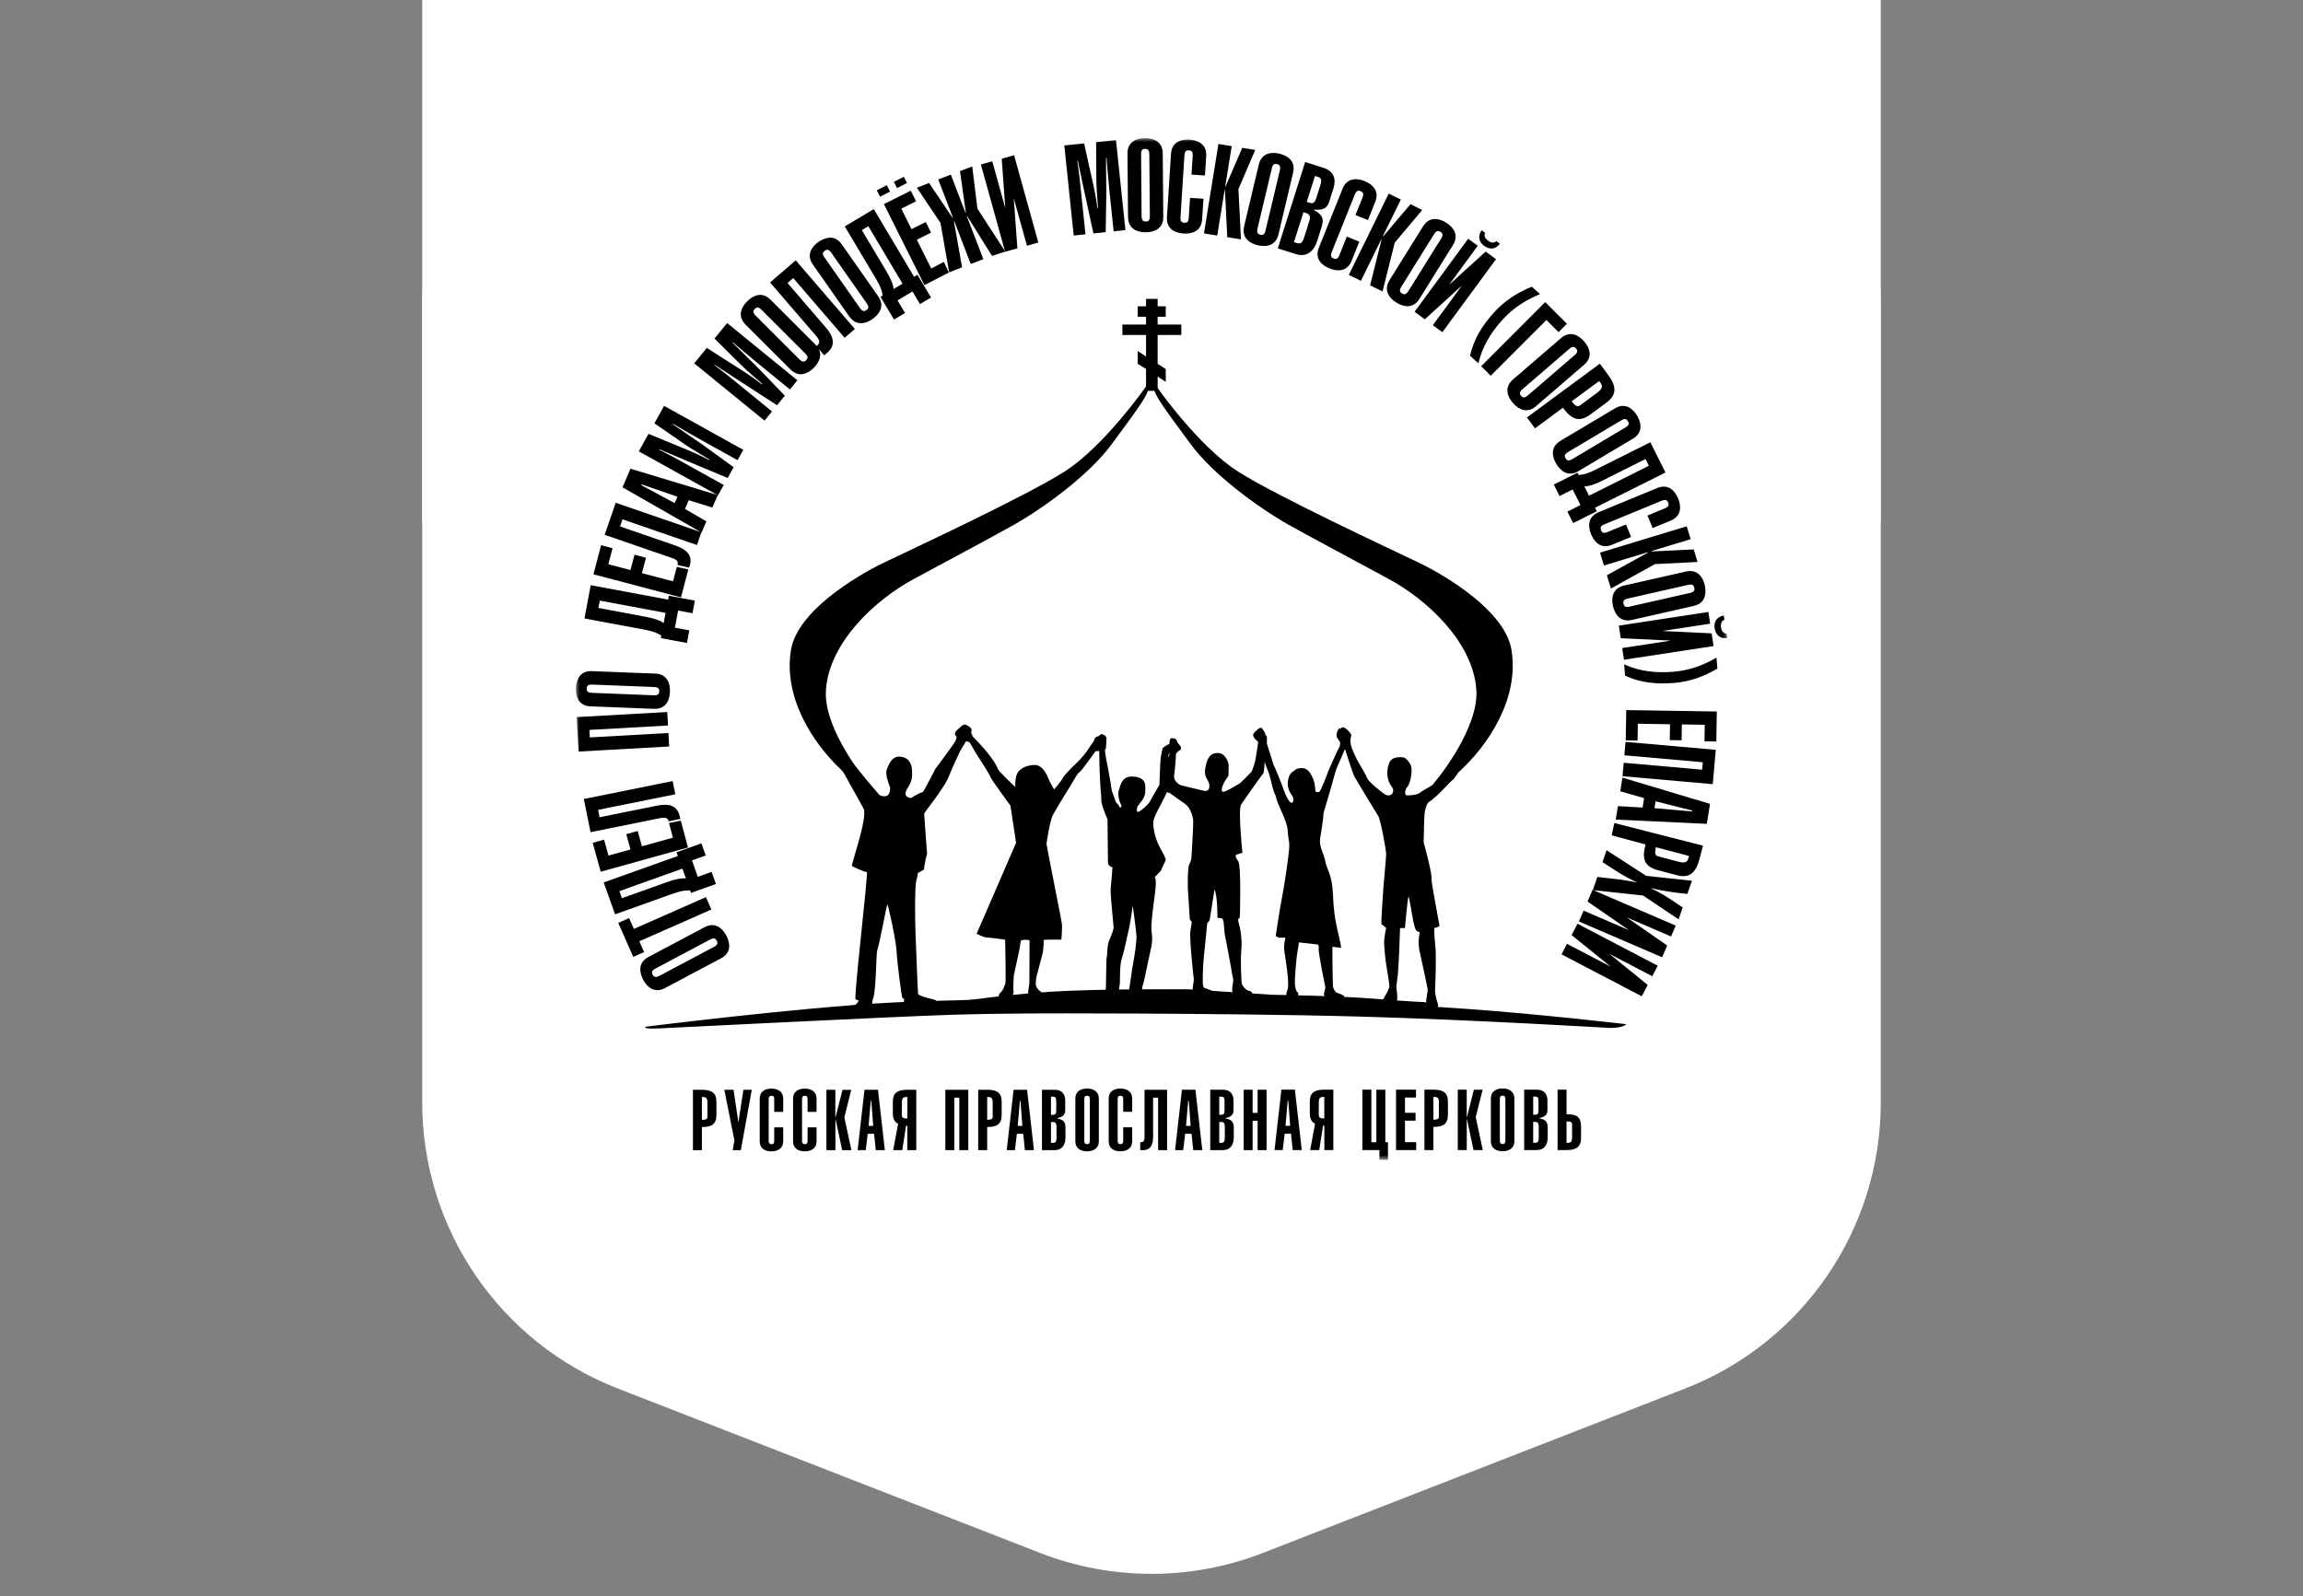 <?xml version="1.0" encoding="UTF-8"?> <svg xmlns="http://www.w3.org/2000/svg" width="300" height="208" viewBox="0 0 300 208" fill="none"><rect x="0" y="0" width="300" height="208" fill="#808080" stroke="none"/><rect x="55" width="190" height="68" fill="white"></rect><path fill-rule="evenodd" clip-rule="evenodd" d="M245 40C245 17.909 227.091 0 205 0H95C72.909 0 55 17.909 55 40V143.652C55 160.141 65.118 174.941 80.483 180.925L135.483 202.346C144.82 205.982 155.18 205.982 164.517 202.346L219.517 180.925C234.882 174.941 245 160.141 245 143.652V40Z" fill="white"></path><mask id="mask0_466_288" style="mask-type:luminance" maskUnits="userSpaceOnUse" x="75" y="18" width="150" height="134"><path d="M225 18H75V151.123H225V18Z" fill="white"></path></mask><g mask="url(#mask0_466_288)"><path d="M84.1 133.783C84.1 133.783 103.715 131.31 115.915 130.647C128.116 129.99 148.388 130.153 148.388 130.153L168.172 130.135C168.172 130.135 182.018 130.816 191.247 131.473C200.482 132.13 211.851 133.451 211.851 133.451C211.851 133.451 211.519 133.945 209.705 133.945C209.705 133.945 192.067 132.881 177.232 132.462C168.241 132.206 156.105 132.107 147.935 132.066C142.625 132.043 138.991 132.043 138.991 132.043C138.991 132.043 130.994 132.014 124.197 132.218C117.398 132.421 86.856 133.951 86.856 133.951C86.856 133.951 83.6 134.201 84.094 133.788" fill="black"></path><path d="M144.161 96.199C144.161 96.199 143.98 97.072 143.945 97.555C143.911 98.037 144.132 99.102 144.358 100.242C144.585 101.382 144.83 103.028 144.83 103.028L145.364 104.535C145.364 104.535 145.731 104.86 145.772 105.035C145.807 105.209 146.016 105.285 146.051 105.134L146.091 104.977C146.091 104.977 145.481 103.865 145.737 102.993C145.992 102.121 146.225 101.167 147.464 101.184C149.267 101.213 149.191 102.283 149.191 102.673C149.191 103.063 149.249 103.622 148.796 104.261C148.342 104.901 148.138 105.046 148.138 105.215C148.138 105.384 147.819 106.233 148.778 105.483C149.737 104.727 149.906 104.226 149.906 104.226L151.035 102.254C151.035 102.254 151.127 99.044 151.22 98.602C151.314 98.159 151.447 97.479 151.447 97.479C151.447 97.479 151.936 97.072 152.349 96.92C152.761 96.763 153.14 96.438 153.401 96.763C153.663 97.095 154.134 97.578 153.645 97.787C153.157 98.002 152.273 98.078 152.221 98.311C152.162 98.543 152.203 99.067 152.203 99.067C152.203 99.067 152.541 101.562 152.412 101.987C152.279 102.411 152.151 102.993 151.698 103.883C151.25 104.773 150.273 106.471 150.232 107.094C150.191 107.71 150.418 109.24 151.151 110.538C151.883 111.835 151.918 112.009 151.79 112.219C151.663 112.434 151.226 113.458 151.226 113.458L150.418 114.289C150.418 114.289 150.697 114.423 150.476 116.203C150.249 117.983 150.046 119.396 149.988 120.571C149.929 121.752 150.29 122.02 149.912 123.666C149.534 125.312 149.051 127.883 148.906 128.249C148.766 128.616 148.766 128.948 148.766 128.948C148.766 128.948 148.749 129.239 148.906 129.256C149.063 129.273 149.778 129.489 149.778 129.489L150.377 129.605C150.377 129.605 150.656 129.971 150.174 130.146C149.685 130.321 149.476 130.146 148.988 130.146C148.499 130.146 147.69 130.012 147.446 130.071C147.202 130.129 146.83 129.681 146.999 129.239C147.167 128.79 147.487 125.969 147.638 125.33C147.789 124.69 148.051 122.625 148.051 122.119C148.051 121.613 147.563 118.018 147.563 118.018C147.563 118.018 147.167 120.746 147.016 121.229C146.865 121.712 146.51 123.817 146.149 124.806C145.795 125.795 145.946 127.999 145.847 128.407C145.754 128.814 145.754 129.181 145.754 129.181C145.754 129.181 145.964 129.663 145.772 130.012C145.585 130.361 145.359 130.361 145.004 130.338C144.649 130.321 144.306 130.239 144.306 130.239C144.306 130.239 143.952 130.413 144.027 129.448C144.102 128.482 144.085 124.864 144.172 124.725C144.254 124.591 144.178 123.276 144.498 122.52C144.818 121.764 145.062 121.159 145.062 120.827C145.062 120.496 144.608 116.43 144.684 115.796C144.76 115.156 144.917 113.004 144.917 113.004C144.917 113.004 144.347 112.917 144.329 112.376C144.312 111.835 144.271 106.751 144.271 106.751C144.271 106.751 143.446 104.895 143.463 104.296C143.48 103.697 143.37 102.923 143.37 102.923C143.37 102.923 143.236 100.527 143.236 100.277C143.236 100.027 143.19 97.636 143.19 97.636L142.957 96.426C142.957 96.426 143.282 94.861 144.172 96.211" fill="black"></path><path d="M152.546 96.193C152.546 96.193 153.337 96.088 153.331 96.688C153.319 97.287 153.819 97.473 153.529 97.822C153.238 98.171 153.185 98.217 153.185 98.217C153.185 98.217 153.185 99.055 152.988 100.736C152.959 100.986 152.691 101.725 153.808 102.318L156.75 103.022C156.75 103.022 157.541 103.284 157.541 102.411C157.541 101.539 156.779 101.51 157.006 100.091C157.233 98.671 157.739 98.061 158.722 98.119C159.71 98.177 160.1 99.509 160.048 99.829C159.989 100.149 160.158 101.074 159.879 101.335C159.6 101.597 159.257 102.411 159.257 102.411C159.257 102.411 158.977 103.121 159.315 103.173C159.652 103.226 161.118 102.266 161.344 102.179C161.571 102.091 163.06 100.526 163.06 100.526C163.06 100.526 163.426 99.567 163.537 99.02C163.647 98.468 163.903 96.67 163.903 96.67C163.903 96.67 163.031 96.03 163.281 95.623C163.537 95.216 164.182 94.698 164.322 94.838C164.461 94.983 164.799 95.391 164.828 95.681C164.857 95.972 164.799 100.498 164.549 100.788C164.293 101.079 162.1 104.179 161.676 104.82C161.251 105.459 161.844 111.113 161.844 111.113L161.001 111.375C161.001 111.375 160.832 111.631 161.28 112.184C161.728 112.736 161.507 119.583 161.507 119.583C161.507 119.583 161.158 119.606 161.356 120.246C161.554 120.885 161.839 122.38 161.699 123.805C161.56 125.225 161.728 127.767 161.728 127.941C161.728 128.116 161.775 128.348 162.089 128.697C162.531 129.192 162.845 129.116 162.845 129.116C162.845 129.116 163.228 129.401 163.089 129.488C162.949 129.576 162.728 129.581 162.728 129.581C162.728 129.581 161.932 129.535 161.507 129.622C161.083 129.71 160.344 129.71 160.542 128.552C160.74 127.389 160.6 127.563 160.483 126.784C160.373 125.999 159.536 121.688 159.536 121.688L159.385 120.054L159.216 119.676L158.588 119.588C158.588 119.588 158.623 116.773 158.204 115.906L157.582 119.879L157.244 120.344C157.244 120.344 156.989 123.247 156.849 124.376C156.71 125.504 156.593 128.151 156.738 128.494C156.878 128.843 157.018 128.756 157.163 128.814C157.309 128.872 157.849 129.081 157.849 129.081L158.582 129.419C158.582 129.419 159.059 129.553 158.582 129.669C158.105 129.785 156.256 129.669 156.145 129.669C156.035 129.669 155.361 129.832 155.361 129.047C155.361 128.261 155.558 127.912 155.5 127.482C155.442 127.045 154.907 122.171 155.075 121.246C155.244 120.316 155.244 120.112 155.244 120.112L154.988 119.792L154.733 115.703C154.733 115.703 154.674 113.033 154.93 112.596C155.186 112.16 155.209 111.747 155.209 111.666C155.209 111.585 155.465 107.518 155.436 106.972C155.407 106.419 155.07 105.233 154.395 104.767C153.721 104.302 152.342 103.319 152.342 103.319C152.342 103.319 151.383 103.173 151.295 102.278C151.208 101.376 151.697 99.794 151.918 99.288C152.133 98.787 152.482 98.014 152.482 97.781C152.482 97.548 152.139 96.577 152.529 96.199" fill="black"></path><path d="M165.877 99.59L165.033 96.886C165.033 96.886 165.039 96.688 165.033 96.147C165.027 95.606 164.644 95.757 164.248 96.048C164.004 95.28 163.236 95.286 163.463 95.554C163.69 95.821 164.184 97.078 164.336 97.584C164.487 98.084 164.673 99.323 165.126 100.329C165.574 101.335 165.673 102.72 166.179 103.697C166.365 104.854 167.65 106.849 167.732 108.153C167.825 109.619 167.982 109.455 167.947 110.345C167.912 111.235 167.383 115.022 167.005 116.919C166.633 118.815 166.179 121.985 166.179 121.985L166.592 122.177H167.453C167.453 122.177 167.15 123.143 167.342 124.19C167.528 125.231 167.79 127.4 167.79 127.709C167.79 128.017 167.83 128.715 167.714 128.983C167.603 129.256 167.383 129.849 167.836 129.82C168.29 129.791 168.127 130.024 168.313 129.884C168.499 129.739 168.924 129.716 168.924 129.716C168.924 129.716 169.215 129.832 169.093 129.349C168.831 129.192 168.86 129.006 168.749 128.697C168.639 128.389 168.685 127.435 168.685 127.435C168.685 127.435 168.871 124.882 168.947 124.457C169.023 124.033 169.209 122.794 169.209 122.794L171.535 123.061C171.535 123.061 171.855 122.974 171.779 123.555C171.703 124.137 172.587 128.325 172.587 128.325C172.587 128.325 172.698 128.674 172.587 128.983C172.477 129.291 172.233 130.041 173.058 129.977C173.884 129.913 174.582 130.082 174.582 130.082H174.524C174.524 130.082 176.065 129.983 174.134 129.349C173.954 129.291 173.681 128.866 173.64 128.517C173.599 128.168 173.564 124.184 173.564 124.184V123.369L174.617 123.486C174.617 123.486 174.844 123.835 174.466 122.212C174.088 120.589 173.75 119.309 173.64 116.604C173.529 113.894 172.849 113.37 172.628 112.184C172.401 110.997 171.768 110.375 171.988 109.101C172.215 107.827 172.401 106.355 172.401 106.082C172.401 105.809 172.925 104.302 173.378 102.638C173.832 100.974 174.053 100.201 174.245 99.817C174.431 99.433 175.065 97.915 175.065 97.915L175.635 96.641C175.635 96.641 176.082 95.868 175.937 95.594C175.786 95.327 175.111 94.599 174.774 94.809C174.437 95.018 174.321 95.984 174.471 96.292C174.623 96.6 174.582 97.223 174.471 97.339C174.361 97.455 173.087 100.3 173.012 100.532C172.936 100.765 172.076 103.022 171.884 103.15C171.698 103.278 171.343 103.197 171.343 103.051C171.343 102.906 171.314 102.097 171.052 101.475C170.791 100.858 170.378 100.044 169.552 100.085C168.726 100.125 168.802 100.317 168.464 100.509C168.127 100.701 167.79 101.166 167.749 102.016C167.714 102.865 168.197 103.522 168.348 103.714C168.499 103.906 168.575 104.645 168.232 104.604C167.894 104.564 167.406 103.406 167.406 103.406C167.406 103.406 166.54 100.969 165.865 99.579" fill="black"></path><path d="M126.299 96.705C126.299 96.705 127.084 98.096 127.502 98.729C127.927 99.369 128.985 101.033 129.008 101.236C129.038 101.44 131.626 104.982 131.626 104.982L132.358 109.822L127.218 121.677C127.218 121.677 128.258 122.2 128.596 122.171C128.933 122.142 130.933 122.445 130.933 122.445C130.933 122.445 131.067 127.971 130.957 128.174C130.846 128.378 130.736 128.989 130.375 129.285C129.928 129.652 130.16 130.169 130.131 130.454C130.102 130.745 129.881 130.413 130.741 130.495C131.515 130.565 132.12 129.477 132.039 129.157C131.957 128.837 132.004 128.593 132.004 128.593C132.004 128.593 132.032 127.412 132.062 127.15C132.091 126.889 132.905 123.352 132.876 123.265C132.847 123.178 133.015 122.508 133.015 122.508L133.608 122.45L134.114 122.508L134.091 128.116C134.091 128.116 133.8 129.797 133.969 129.82C134.37 129.867 135.109 130.448 135.394 130.303C135.673 130.158 135.702 129.785 135.638 129.238C135.097 128.983 134.929 128.36 134.929 128.36C134.929 128.36 134.911 127.674 135.022 127.266C135.132 126.859 135.853 124.073 135.853 124.073C135.853 124.073 136.022 122.625 135.935 122.508C135.847 122.392 138.261 122.439 138.261 122.439C138.261 122.439 138.4 120.915 138.319 120.304C138.238 119.693 136.324 110.194 136.324 109.962C136.324 109.729 136.824 106.727 137.162 106.175C137.499 105.622 137.953 104.814 137.953 104.814L140.093 101.306C140.093 101.306 140.349 100.783 140.628 100.608C140.907 100.434 142.71 97.88 142.71 97.88L143.134 97.851C143.134 97.851 144.064 97.735 144.064 97.502C144.064 97.27 144.262 95.792 143.867 95.821C143.471 95.85 142.686 95.879 142.57 96.315C142.459 96.752 142.512 96.432 141.779 97.589C141.046 98.752 139.651 99.98 139.651 99.98C139.651 99.98 138.54 101.097 138.4 101.446C138.261 101.795 137.301 102.865 137.301 102.865C137.301 102.865 136.824 101.993 136.708 101.766C136.597 101.533 136.004 99.677 134.818 99.677C133.632 99.677 132.76 100.201 132.48 100.841C132.201 101.481 132.254 102.551 132.254 102.551C132.254 102.551 130.108 100.521 130.003 100.23C129.416 98.602 126.682 95.937 126.682 95.937C126.682 95.937 126.537 94.931 125.426 94.884C125.426 94.884 125.112 94.611 124.583 95.21C124.054 95.809 124.799 96.129 125.113 96.38" fill="black"></path><path d="M149.313 50.322C149.313 50.322 143.817 58.21 138.595 61.496C133.373 64.783 118.858 71.524 115.107 73.328C111.356 75.137 103.86 79.709 103.04 84.671C102.011 90.877 105.866 96.822 109.617 100.347C110.036 100.743 110.804 102.394 111.088 102.836C111.298 103.162 112.374 105.18 112.461 105.303C113.112 106.222 111.088 111.975 110.961 112.812C110.949 112.888 112.734 113.691 112.92 113.621C113.147 113.527 111.141 130.425 111.461 130.228C111.56 130.17 111.641 130.397 111.85 130.35C111.949 130.332 111.542 130.891 111.408 130.943C111.344 130.966 109.495 131.804 109.891 132.031C110.135 132.177 110.902 131.926 111.164 131.909C111.589 131.874 113.415 131.711 113.467 131.467C113.496 131.321 113.624 131.095 113.636 130.588C113.647 130.071 113.804 130.158 113.891 129.437C114.182 127.122 114.118 124.172 114.299 123.719C114.589 122.98 115.479 117.943 115.601 117.85C115.659 117.809 116.817 122.747 116.817 124.376C116.817 124.76 117.433 130.047 117.573 130.076C117.718 130.111 117.764 130.111 117.764 130.111C117.764 130.111 117.689 130.85 117.933 130.949C118.131 131.03 121.056 130.582 121.236 130.588C122.277 130.629 121.946 130.303 121.725 130.257C120.027 129.873 119.602 129.599 119.596 129.518C119.509 128.314 119.457 126.348 119.346 123.783C119.248 121.549 119.125 118.041 119.265 115.546C119.323 114.482 119.579 114.255 119.544 113.772L120.375 113.295C120.375 112.754 120.707 111.451 120.765 111.207C120.765 111.207 120.463 107.409 120.387 106.024C120.382 105.878 123.062 102.604 123.568 101.231C123.702 100.865 124.266 99.561 124.97 98.072C125.377 97.217 125.952 96.554 126.092 96.083C126.109 96.025 126.68 95.443 126.551 95.048C126.423 94.664 126.057 94.582 125.836 94.454C125.365 94.192 124.563 95.257 124.644 95.734C124.667 95.874 124.609 96.246 124.446 96.572C124.272 96.926 121.916 100.108 121.916 100.091C121.969 99.887 120.347 103.174 120.19 103.215C119.486 103.395 118.614 104.052 118.689 103.988C118.742 103.941 117.323 104.04 118.311 102.54C118.8 101.801 118.864 101.19 118.8 100.289C118.695 98.823 117.706 98.637 117.282 98.596C116.497 98.514 115.979 98.974 115.502 100.306C115.264 100.975 115.938 102.551 115.944 102.592C116.026 104.366 114.56 103.592 114.56 103.592C114.56 103.592 111.85 100.486 111.036 99.265C109.518 96.967 107.373 93.117 107.588 89.929C108.006 83.641 114.112 78.097 119.003 75.462C123.894 72.833 130 69.553 132.053 68.395C136.129 66.092 142.073 61.711 144.94 57.71C147.062 54.749 150.65 50.316 149.295 50.316" fill="black"></path><path d="M150.616 50.31C150.616 50.31 156.111 58.198 161.334 61.484C166.55 64.771 181.071 71.513 184.822 73.316C188.572 75.125 196.068 79.697 196.888 84.659C197.935 90.981 193.917 97.031 190.102 100.527C189.753 100.847 189.596 101.318 189.253 101.592C188.77 101.981 187.334 103.715 186.142 104.5C185.869 104.68 185.717 105.215 185.612 105.745C185.485 106.378 185.49 109.316 185.444 109.706C185.444 109.758 186.613 113.888 186.479 114.639C186.444 114.842 187.526 120.688 187.526 120.688C187.322 120.653 187.142 121.014 186.892 120.845C186.846 120.81 186.747 121.159 186.973 123.276C187.107 124.504 187.003 127.773 186.938 128.931C186.88 130.076 187.613 131.106 187.223 131.24C186.944 131.338 186.171 131.222 186.118 131.24C186.043 131.269 185.775 131.257 185.775 130.414C185.775 130.239 186.026 129.134 185.961 128.82C185.857 128.261 185.148 124.882 184.991 124.277C184.548 122.567 185.037 121.409 184.909 121.45C184.909 121.45 184.589 121.357 184.513 121.275C184.182 120.915 183.926 118.989 183.798 118.315C183.688 117.762 183.548 116.802 183.473 116.866C183.368 116.959 183.013 120.926 183.013 120.926H182.379C182.379 120.926 182.222 125.632 182.1 126.877C182.071 127.185 181.891 128.506 181.891 128.587C181.891 128.901 182.077 129.663 182.001 130.239C181.955 130.612 181.6 130.728 181.461 130.734C181.018 130.757 180.274 130.693 180.111 130.46C180.001 130.297 181.007 129.047 180.989 128.453C180.978 128.11 180.652 126.15 180.629 126.039C180.484 125.248 180.309 123.497 180.303 122.852C180.297 122.09 180.565 120.915 180.565 120.915C180.356 120.734 180.111 120.49 179.978 120.455C179.85 120.42 180.204 115.854 180.222 115.458C180.245 114.964 180.583 111.812 180.565 111.183C180.553 110.753 179.85 106.78 179.524 106.303C179.495 106.262 176.802 101.882 176.36 101.044C176.267 100.864 175.296 97.909 175.25 97.758C175.087 97.159 174.43 96.589 174.174 96.112C173.895 95.6 174.511 94.57 174.627 94.995C174.999 96.333 175.168 96.031 175.965 95.682C176.221 95.571 175.773 96.112 175.965 97.031C176.116 97.735 176.802 99.061 176.913 99.247C177.355 99.986 177.942 100.992 178.105 101.417C178.274 101.865 180.152 103.406 180.536 103.569C181.286 103.883 181.763 103.115 181.321 102.551C180.705 101.766 180.536 100.66 180.931 99.492C181.263 98.508 182.455 98.671 182.629 98.671C183.089 98.671 183.362 99.067 183.606 99.393C184.258 100.248 183.571 102.353 183.344 102.516C183.083 102.702 182.862 103.581 183.246 103.633C183.49 103.668 184.595 103.604 185.008 103.273C185.531 102.842 186.462 102.47 186.665 102.208C187.113 101.638 187.427 101.248 187.427 101.248C187.427 101.248 192.643 94.792 192.318 89.906C191.899 83.617 185.793 78.074 180.902 75.439C176.011 72.81 169.905 69.529 167.853 68.372C163.776 66.068 157.833 61.688 154.966 57.686C152.843 54.725 149.255 50.293 150.61 50.293" fill="black"></path></g><path d="M149.289 38.94H150.801V39.911H151.859V41.272H150.801V42.284H153.883V43.645H150.801V47.409L151.859 48.089V49.753L150.801 49.072V50.928H149.289V48.072L148.202 47.409V45.739L149.289 46.449V43.645H146.207V42.284H149.289V41.272H148.202V39.911H149.289V38.94Z" fill="black"></path><mask id="mask1_466_288" style="mask-type:luminance" maskUnits="userSpaceOnUse" x="75" y="18" width="150" height="134"><path d="M225 18H75V151.123H225V18Z" fill="white"></path></mask><g mask="url(#mask1_466_288)"><path d="M121.565 130.987C121.565 130.987 129.951 129.643 136.761 129.224C143.57 128.805 154.881 128.91 154.881 128.91L165.866 129.626C165.866 129.626 173.996 129.73 179.056 130.137C184.208 130.556 185.604 130.574 185.604 130.574C185.604 130.574 186.941 131.132 185.93 131.132C185.93 131.132 179.422 131.289 171.147 131.022C166.128 130.859 159.057 130.934 154.498 130.911C151.532 130.893 149.055 130.83 149.055 130.83C149.055 130.83 144.774 131.184 140.977 131.312C137.18 131.44 121.565 131.312 121.565 131.312C121.565 131.312 121.286 131.242 121.565 130.981" fill="black"></path><path d="M204.065 146.121C204.455 146.121 204.787 146.144 204.787 146.476V148.168C204.787 148.896 204.542 148.919 204.065 148.919V146.121ZM204.065 141.985H202.896V149.855H204.124C205.414 149.855 205.955 149.337 205.955 148.32V146.796C205.955 145.458 205.316 145.184 204.065 145.184V141.991V141.985ZM199.721 146.185H199.954C200.285 146.185 200.442 146.319 200.442 146.801V148.29C200.442 148.779 200.285 148.907 199.954 148.907H199.721V146.179V146.185ZM198.552 149.855H200.198C201.181 149.855 201.611 149.14 201.611 148.197V146.947C201.611 146.063 201.233 145.865 200.495 145.719V145.696C201.17 145.539 201.577 145.33 201.577 144.649V143.399C201.577 142.561 201.146 141.985 200.204 141.985H198.547V149.855H198.552ZM199.721 142.881H199.989C200.285 142.881 200.408 143.015 200.408 143.469V144.661C200.408 145.115 200.285 145.248 199.989 145.248H199.721V142.887V142.881ZM194.209 148.68C194.209 149.71 195.017 150.006 195.732 150.006C196.448 150.006 197.268 149.71 197.268 148.68V143.154C197.268 142.125 196.459 141.828 195.732 141.828C195.005 141.828 194.209 142.125 194.209 143.154V148.68ZM195.377 143.253C195.377 142.858 195.499 142.764 195.744 142.764C195.988 142.764 196.099 142.852 196.099 143.253V148.581C196.099 148.983 195.976 149.07 195.744 149.07C195.511 149.07 195.377 148.983 195.377 148.581V143.253ZM191.068 141.985H189.899V149.855H191.068V145.865H191.103L191.952 149.855H193.156L192.237 145.58L193.133 141.991H191.993L191.097 145.539H191.063V141.991L191.068 141.985ZM186.724 142.928C187.201 142.928 187.44 142.951 187.44 143.678V145.545C187.44 145.853 187.061 145.9 186.724 145.9V142.928ZM186.724 149.855V146.836C187.974 146.836 188.614 146.505 188.614 145.225V143.521C188.614 142.462 188.073 141.985 186.782 141.985H185.555V149.855H186.724ZM181.851 141.985V149.855H184.479V148.826H183.02V146.028H184.398V144.998H183.02V143.009H184.456V141.98H181.851V141.985ZM178.635 141.985H177.466V149.855H179.688V151.129H180.804V148.831H180.461V141.991H179.292V148.831H178.641V141.991L178.635 141.985ZM172.512 145.731C172.093 145.731 171.791 145.691 171.791 145.301V143.678C171.791 142.951 172.035 142.928 172.512 142.928V145.731ZM173.681 141.985H172.454C171.162 141.985 170.622 142.462 170.622 143.521V145.045C170.622 145.795 170.878 146.225 171.308 146.406L170.668 149.855H171.849L172.349 146.674H172.517V149.855H173.686V141.985H173.681ZM166.034 149.855H167.092L167.348 147.721H168.173L168.395 149.855H169.575L168.679 141.985H166.923L166.027 149.855H166.034ZM167.458 146.697L167.743 143.428H167.819L168.063 146.697H167.458ZM163.172 141.991H162.003V149.861H163.172V146.04H163.823V149.861H164.992V141.991H163.823V145.01H163.172V141.991ZM158.828 146.191H159.061C159.392 146.191 159.549 146.324 159.549 146.807V148.297C159.549 148.785 159.392 148.913 159.061 148.913H158.828V146.185V146.191ZM157.659 149.861H159.305C160.288 149.861 160.718 149.146 160.718 148.203V146.953C160.718 146.068 160.34 145.871 159.602 145.725V145.702C160.276 145.545 160.683 145.335 160.683 144.655V143.404C160.683 142.567 160.253 141.991 159.311 141.991H157.653V149.861H157.659ZM158.828 142.887H159.096C159.392 142.887 159.514 143.02 159.514 143.474V144.667C159.514 145.12 159.392 145.254 159.096 145.254H158.828V142.893V142.887ZM153.071 149.861H154.129L154.385 147.726H155.217L155.438 149.861H156.618L155.723 141.991H153.967L153.071 149.861ZM154.496 146.703L154.781 143.434H154.856L155.1 146.703H154.496ZM149.093 141.997V148.151C149.093 148.663 148.959 148.838 148.529 148.838V149.867H148.872C149.902 149.867 150.21 149.14 150.21 148.11V143.026H150.861V149.867H152.03V141.997H149.093ZM147.483 144.87V143.166C147.483 142.136 146.674 141.84 145.947 141.84C145.22 141.84 144.424 142.136 144.424 143.166V148.692C144.424 149.721 145.232 150.018 145.947 150.018C146.663 150.018 147.483 149.721 147.483 148.692V146.889H146.314V148.593C146.314 148.995 146.191 149.082 145.959 149.082C145.726 149.082 145.593 148.995 145.593 148.593V143.265C145.593 142.869 145.715 142.776 145.959 142.776C146.203 142.776 146.314 142.863 146.314 143.265V144.87H147.483ZM140.079 148.692C140.079 149.721 140.888 150.018 141.603 150.018C142.319 150.018 143.138 149.721 143.138 148.692V143.166C143.138 142.136 142.33 141.84 141.603 141.84C140.876 141.84 140.079 142.136 140.079 143.166V148.692ZM141.248 143.265C141.248 142.869 141.37 142.776 141.615 142.776C141.859 142.776 141.97 142.863 141.97 143.265V148.593C141.97 148.995 141.848 149.082 141.615 149.082C141.382 149.082 141.248 148.995 141.248 148.593V143.265ZM136.904 146.197H137.137C137.468 146.197 137.625 146.33 137.625 146.813V148.302C137.625 148.791 137.468 148.919 137.137 148.919H136.904V146.191V146.197ZM135.736 149.867H137.381C138.364 149.867 138.794 149.152 138.794 148.209V146.958C138.794 146.074 138.416 145.876 137.678 145.731V145.708C138.353 145.551 138.76 145.342 138.76 144.661V143.41C138.76 142.572 138.329 141.997 137.387 141.997H135.73V149.867H135.736ZM136.904 142.893H137.172C137.468 142.893 137.591 143.026 137.591 143.48V144.672C137.591 145.126 137.468 145.26 137.172 145.26H136.904V142.898V142.893ZM131.147 149.867H132.206L132.462 147.732H133.287L133.508 149.867H134.689L133.793 141.997H132.037L131.141 149.867H131.147ZM132.572 146.708L132.857 143.439H132.933L133.177 146.708H132.572ZM128.594 142.939C129.071 142.939 129.31 142.962 129.31 143.689V145.557C129.31 145.865 128.932 145.911 128.594 145.911V142.939ZM128.594 149.867V146.848C129.845 146.848 130.484 146.516 130.484 145.237V143.532C130.484 142.474 129.944 141.997 128.652 141.997H127.426V149.867H128.594ZM123.145 141.997V149.867H124.314V143.026H124.965V149.867H126.134V141.997H123.14H123.145ZM118.197 145.743C117.778 145.743 117.481 145.702 117.481 145.312V143.689C117.481 142.962 117.726 142.939 118.197 142.939V145.743ZM119.365 141.997H118.138C116.847 141.997 116.307 142.474 116.307 143.532V145.056C116.307 145.807 116.562 146.237 116.993 146.417L116.353 149.867H117.534L118.028 146.685H118.191V149.867H119.36V141.997H119.365ZM111.718 149.867H112.777L113.033 147.732H113.864L114.085 149.867H115.266L114.37 141.997H112.614L111.718 149.867ZM113.143 146.708L113.428 143.439H113.504L113.748 146.708H113.143ZM108.822 142.003H107.653V149.873H108.822V145.883H108.857L109.706 149.873H110.91L109.991 145.597L110.887 142.008H109.747L108.851 145.557H108.816V142.008L108.822 142.003ZM106.368 144.876V143.172C106.368 142.142 105.56 141.846 104.833 141.846C104.106 141.846 103.309 142.142 103.309 143.172V148.698C103.309 149.727 104.118 150.024 104.833 150.024C105.548 150.024 106.368 149.727 106.368 148.698V146.895H105.199V148.599C105.199 149 105.077 149.087 104.845 149.087C104.612 149.087 104.478 149 104.478 148.599V143.27C104.478 142.875 104.6 142.782 104.845 142.782C105.089 142.782 105.199 142.869 105.199 143.27V144.876H106.368ZM102.024 144.876V143.172C102.024 142.142 101.216 141.846 100.489 141.846C99.762 141.846 98.965 142.142 98.965 143.172V148.698C98.965 149.727 99.774 150.024 100.489 150.024C101.204 150.024 102.024 149.727 102.024 148.698V146.895H100.855V148.599C100.855 149 100.733 149.087 100.501 149.087C100.268 149.087 100.134 149 100.134 148.599V143.27C100.134 142.875 100.256 142.782 100.501 142.782C100.745 142.782 100.855 142.869 100.855 143.27V144.876H102.024ZM94.354 142.003L95.668 148.599L95.447 149.873H96.505L97.93 142.003H96.837L96.197 146.179H96.174L95.558 142.003H94.354ZM91.434 142.945C91.911 142.945 92.156 142.968 92.156 143.695V145.562C92.156 145.871 91.778 145.917 91.434 145.917V142.945ZM91.434 149.873V146.854C92.685 146.854 93.325 146.522 93.325 145.243V143.538C93.325 142.479 92.784 142.003 91.493 142.003H90.266V149.873H91.434Z" fill="black"></path><path d="M215.947 125.832L205.491 120.364L204.723 121.836L209.759 125.907V125.925L204.124 122.982L203.409 124.349L213.865 129.817L214.638 128.333L209.701 124.331V124.314L215.231 127.199L215.947 125.832ZM218.296 120.609L207.456 115.943L206.799 117.467L212.126 121.149V121.167L206.288 118.654L205.677 120.068L216.517 124.732L217.18 123.197L211.952 119.573V119.556L217.68 122.022L218.29 120.609H218.296ZM220.395 114.757L214.44 114.123L209.282 110.784L208.747 112.337C210.254 113.314 211.673 114.274 213.283 114.989C213.295 115.013 211.922 114.71 210.98 114.6L208.078 114.268L207.491 115.978L214.034 116.688L218.662 119.788L219.197 118.235L218.255 117.613C217.261 116.938 216.243 116.269 215.115 115.792L215.133 115.746C216.674 116.101 218.243 116.327 219.808 116.478L220.401 114.757H220.395ZM220.029 111.528C219.849 112.215 219.721 112.564 218.662 112.285L215.952 111.569C215.505 111.453 215.586 110.889 215.714 110.394L220.023 111.534L220.029 111.528ZM209.94 108.841L214.359 110.034C213.882 111.842 214.115 112.901 215.976 113.39L218.442 114.041C219.983 114.448 220.878 113.844 221.372 111.971L221.843 110.191L210.289 107.241L209.945 108.841H209.94ZM211.341 101.32L211.068 103.106L214.167 103.996L213.969 105.223L210.759 105.037L210.474 106.788L222.338 107.346L222.756 104.746L211.341 101.326V101.32ZM215.662 104.403L220.436 105.613L220.419 105.729L215.516 105.305L215.662 104.403ZM223.501 97.702L211.748 96.667L211.597 98.417L221.814 99.319L221.727 100.29L211.509 99.389L211.358 101.14L223.111 102.175L223.506 97.702H223.501ZM223.64 92.711L211.841 92.525L211.777 96.469L213.318 96.492L213.353 94.305L217.546 94.369L217.511 96.44L219.052 96.463L219.087 94.392L222.07 94.439L222.035 96.597L223.576 96.62L223.64 92.705V92.711ZM223.6 85.684C221.785 86.743 219.976 87.371 217.929 87.534C215.772 87.709 213.586 87.499 211.568 86.563L211.684 88.017C213.69 89.006 215.906 89.157 218.046 88.988C220.099 88.826 221.902 88.18 223.716 87.121L223.6 85.684ZM224.559 80.205C223.64 80.345 223.227 81.043 223.349 81.834C223.483 82.7 224.024 83.276 225.007 83.125L224.92 82.567C224.466 82.549 224.257 82.183 224.199 81.805C224.141 81.409 224.146 80.926 224.64 80.763L224.553 80.205H224.559ZM222.541 79.74L210.876 81.52L211.126 83.16L217.575 83.468V83.486L211.317 84.44L211.55 85.964L223.216 84.184L222.966 82.526L216.615 82.223V82.206L222.774 81.263L222.541 79.74ZM211.544 76.302C210.044 76.645 209.875 77.925 210.114 78.972C210.358 80.036 211.062 81.118 212.562 80.781L220.645 78.949C222.146 78.605 222.314 77.326 222.076 76.261C221.838 75.208 221.134 74.132 219.628 74.47L211.544 76.302ZM219.872 76.215C220.454 76.081 220.622 76.232 220.704 76.587C220.779 76.924 220.692 77.134 220.11 77.267L212.318 79.036C211.736 79.17 211.568 79.018 211.492 78.681C211.411 78.326 211.498 78.117 212.079 77.983L219.872 76.215ZM220.232 70.258L219.721 68.577L208.427 72.009L208.939 73.69L214.662 71.951L214.679 71.998L209.323 74.958L209.846 76.686L215.586 73.504L221.128 73.225L220.634 71.59L215.156 71.852L215.138 71.806L220.227 70.258H220.232ZM215.278 68.804L217.639 67.833C219.063 67.245 219.017 65.954 218.599 64.942C218.185 63.947 217.313 62.999 215.889 63.587L208.23 66.745C206.805 67.332 206.851 68.624 207.265 69.619C207.683 70.63 208.555 71.579 209.98 70.991L212.475 69.962L211.806 68.338L209.445 69.31C208.893 69.537 208.701 69.421 208.567 69.095C208.427 68.757 208.48 68.537 209.032 68.31L216.418 65.262C216.97 65.035 217.162 65.151 217.302 65.489C217.435 65.808 217.383 66.029 216.831 66.256L214.609 67.175L215.278 68.798V68.804ZM214.789 60.69L206.991 64.593L206.386 63.377C206.962 63.383 207.759 63.115 208.689 62.65L214.353 59.817L214.789 60.69ZM214.981 57.63L207.805 61.219C206.752 61.748 206.212 61.847 205.642 61.894L205.491 61.597L202.409 63.138L203.159 64.633L204.863 63.778L205.88 65.808L204.176 66.664L204.927 68.158L208.009 66.617L207.776 66.157L216.953 61.568L214.981 57.624V57.63ZM203.264 57.45C201.938 58.241 202.176 59.509 202.723 60.434C203.281 61.376 204.287 62.185 205.607 61.393L212.725 57.153C214.051 56.362 213.812 55.094 213.254 54.157C212.702 53.233 211.701 52.418 210.375 53.209L203.257 57.45H203.264ZM211.155 54.791C211.666 54.483 211.876 54.576 212.062 54.89C212.242 55.187 212.219 55.414 211.707 55.716L204.845 59.805C204.333 60.114 204.124 60.021 203.95 59.724C203.763 59.41 203.781 59.189 204.299 58.881L211.16 54.791H211.155ZM208.317 49.644C208.741 50.219 208.928 50.528 208.049 51.179L205.799 52.843C205.427 53.116 205.037 52.703 204.735 52.29L208.323 49.644H208.317ZM199.955 55.815L203.595 53.128C204.705 54.634 205.677 55.111 207.224 53.971L209.277 52.453C210.556 51.511 210.649 50.429 209.497 48.87L208.404 47.387L198.908 54.396L199.949 55.809L199.955 55.815ZM197.082 49.457C195.913 50.464 196.361 51.674 197.064 52.488C197.779 53.32 198.908 53.942 200.077 52.936L206.357 47.526C207.526 46.52 207.078 45.31 206.357 44.484C205.653 43.67 204.525 43.041 203.356 44.048L197.076 49.457H197.082ZM204.398 45.479C204.851 45.089 205.066 45.141 205.305 45.415C205.532 45.676 205.549 45.903 205.101 46.293L199.047 51.505C198.594 51.895 198.373 51.842 198.152 51.581C197.913 51.301 197.896 51.08 198.35 50.691L204.403 45.479H204.398ZM201.286 39.365L192.947 47.718L194.192 48.957L201.443 41.698L203.025 43.28L204.112 42.186L201.286 39.365ZM199.547 37.358C197.599 38.155 195.994 39.197 194.61 40.721C193.174 42.314 191.947 44.164 191.505 46.363L192.586 47.34C193.075 45.165 194.238 43.303 195.692 41.698C197.07 40.168 198.669 39.121 200.612 38.324L199.542 37.358H199.547ZM193.005 30.006C192.459 30.756 192.662 31.542 193.302 32.013C194.011 32.53 194.796 32.554 195.384 31.751L194.93 31.419C194.598 31.734 194.192 31.617 193.883 31.39C193.563 31.152 193.226 30.803 193.459 30.337L193.005 30.006ZM191.255 31.105L184.271 40.622L185.608 41.605L190.382 37.254L190.394 37.265L186.649 42.373L187.894 43.286L194.878 33.769L193.529 32.781L188.824 37.062L188.812 37.05L192.499 32.024L191.255 31.111V31.105ZM181.002 36.527C180.188 37.835 180.979 38.853 181.892 39.423C182.823 39.999 184.084 40.261 184.899 38.952L189.278 31.914C190.092 30.605 189.301 29.587 188.376 29.006C187.463 28.435 186.196 28.174 185.381 29.482L180.997 36.515L181.002 36.527ZM186.794 30.547C187.108 30.041 187.335 30.023 187.644 30.215C187.94 30.401 188.021 30.611 187.707 31.117L183.48 37.899C183.166 38.405 182.939 38.423 182.642 38.237C182.334 38.045 182.247 37.835 182.567 37.329L186.789 30.547H186.794ZM182.479 25.998L180.903 25.224L175.705 35.817L177.281 36.591L179.915 31.222L179.961 31.245L178.473 37.178L180.095 37.975L181.689 31.611L185.265 27.365L183.736 26.609L180.182 30.797L180.136 30.774L182.479 25.998ZM178.2 28.662L179.147 26.295C179.723 24.864 178.764 23.997 177.752 23.59C176.752 23.189 175.46 23.154 174.89 24.585L171.803 32.28C171.227 33.711 172.187 34.578 173.187 34.979C174.204 35.386 175.49 35.421 176.065 33.99L177.071 31.483L175.443 30.832L174.495 33.199C174.274 33.752 174.053 33.81 173.733 33.682C173.396 33.548 173.274 33.356 173.495 32.804L176.467 25.387C176.687 24.835 176.909 24.777 177.246 24.916C177.565 25.044 177.688 25.236 177.467 25.789L176.571 28.022L178.2 28.674V28.662ZM169.796 27.65L170.128 27.755C170.599 27.906 170.762 28.168 170.541 28.86L169.866 30.995C169.645 31.693 169.366 31.809 168.889 31.658L168.558 31.553L169.796 27.65ZM166.458 32.368L168.814 33.112C170.221 33.56 171.163 32.728 171.588 31.384L172.152 29.599C172.553 28.337 172.105 27.877 171.11 27.336L171.122 27.307C172.157 27.394 172.838 27.278 173.146 26.295L173.71 24.509C174.088 23.305 173.733 22.293 172.39 21.862L170.017 21.112L166.453 32.362L166.458 32.368ZM171.297 22.927L171.675 23.049C172.099 23.183 172.215 23.427 172.012 24.079L171.471 25.783C171.267 26.429 171.035 26.568 170.605 26.429L170.227 26.306L171.297 22.927ZM162.068 29.488C161.713 30.989 162.783 31.704 163.836 31.955C164.9 32.205 166.179 32.053 166.534 30.553L168.447 22.491C168.802 20.99 167.732 20.274 166.668 20.024C165.621 19.774 164.341 19.931 163.981 21.432L162.062 29.494L162.068 29.488ZM165.662 21.973C165.801 21.391 166.005 21.304 166.365 21.391C166.702 21.473 166.848 21.641 166.714 22.223L164.865 29.994C164.725 30.576 164.522 30.663 164.179 30.582C163.824 30.5 163.678 30.326 163.818 29.744L165.667 21.967L165.662 21.973ZM160.451 19.041L158.718 18.762L156.834 30.413L158.567 30.692L159.521 24.782H159.567L159.869 30.902L161.655 31.193L161.324 24.637L163.51 19.536L161.823 19.262L159.649 24.3H159.602L160.451 19.041ZM156.962 22.875L157.125 20.327C157.224 18.791 156.043 18.262 154.95 18.192C153.874 18.122 152.641 18.494 152.542 20.03L152.013 28.302C151.914 29.837 153.095 30.361 154.171 30.431C155.264 30.5 156.497 30.128 156.595 28.593L156.77 25.893L155.02 25.783L154.857 28.331C154.816 28.924 154.63 29.046 154.281 29.023C153.92 29 153.746 28.854 153.781 28.261L154.287 20.286C154.322 19.693 154.514 19.571 154.88 19.594C155.229 19.617 155.403 19.762 155.363 20.356L155.211 22.752L156.962 22.863V22.875ZM146.948 28.296C146.959 29.837 148.175 30.273 149.251 30.268C150.344 30.262 151.554 29.802 151.536 28.261L151.466 19.972C151.443 18.43 150.233 17.994 149.14 18C148.064 18.012 146.855 18.465 146.872 20.007L146.942 28.296H146.948ZM148.64 20.141C148.64 19.541 148.815 19.408 149.181 19.408C149.53 19.408 149.71 19.536 149.716 20.135L149.786 28.127C149.786 28.726 149.611 28.86 149.262 28.86C148.896 28.86 148.716 28.732 148.71 28.133L148.646 20.141H148.64ZM138.644 18.954L139.865 30.692L141.4 30.529L140.638 23.241C140.58 22.683 140.382 21.252 140.336 20.955H140.4C140.621 21.944 140.964 23.642 141.22 24.829L142.435 30.419L144.034 30.25L144.116 25.126C144.116 24.492 144.064 21.449 144.075 20.565H144.139C144.174 21.036 144.366 23.352 144.506 24.736L145.07 30.146L146.605 29.983L145.372 18.256L142.784 18.524L142.813 23.439C142.813 24.387 142.953 25.876 143.029 27.098H142.947C142.813 25.835 142.435 24.125 142.284 23.474L141.22 18.686L138.632 18.954H138.644ZM127.775 21.432L130.933 32.804L132.532 32.362L132.061 25.905H132.078L133.776 32.019L135.259 31.605L132.102 20.234L130.491 20.682L130.944 27.022H130.927L129.258 21.019L127.775 21.432ZM123.861 22.758L122.221 23.386L124.129 28.354L124.082 28.371L121.029 23.846L119.436 24.457L122.512 29.046L123.64 35.485L125.327 34.834L124.262 28.831L124.309 28.814L126.455 34.398L128.095 33.769L125.949 28.185L125.996 28.168L129.223 33.339L130.956 32.786L127.327 27.196L126.647 21.688L125.053 22.299L125.815 27.708L125.769 27.726L123.861 22.758ZM115.144 26.597L120.424 37.155L123.605 35.509L122.948 34.124L121.308 34.991L119.43 31.239L121.285 30.314L120.593 28.936L118.738 29.86L117.406 27.191L119.331 26.225L118.639 24.846L115.138 26.597H115.144ZM113.109 29.471L117.569 36.963L116.4 37.661C116.365 37.085 116.04 36.311 115.505 35.416L112.265 29.977L113.109 29.477V29.471ZM110.044 29.506L114.15 36.399C114.754 37.411 114.894 37.94 114.981 38.51L114.696 38.679L116.458 41.639L117.895 40.785L116.918 39.144L118.866 37.981L119.843 39.621L121.279 38.766L119.517 35.805L119.075 36.067L113.824 27.249L110.038 29.506H110.044ZM110.649 41.25C111.533 42.512 112.783 42.186 113.661 41.57C114.557 40.941 115.289 39.883 114.406 38.621L109.649 31.832C108.765 30.57 107.514 30.896 106.619 31.524C105.735 32.141 105.002 33.205 105.886 34.467L110.643 41.256L110.649 41.25ZM107.421 33.578C107.078 33.089 107.154 32.874 107.45 32.664C107.735 32.467 107.962 32.467 108.305 32.955L112.888 39.499C113.231 39.988 113.155 40.203 112.87 40.401C112.574 40.61 112.347 40.604 112.004 40.115L107.421 33.572V33.578ZM100.309 36.8L106.334 43.798C106.828 44.373 106.851 44.705 106.363 45.13L107.369 46.299L107.759 45.961C108.927 44.955 108.567 43.821 107.561 42.657L102.589 36.876L103.333 36.236L110.027 44.013L111.358 42.867L103.659 33.921L100.315 36.8H100.309ZM102.978 48.149C104.066 49.236 105.241 48.695 106.002 47.933C106.776 47.16 107.311 45.985 106.223 44.897L100.362 39.039C99.268 37.952 98.099 38.487 97.326 39.266C96.564 40.028 96.023 41.203 97.117 42.291L102.978 48.149ZM98.46 41.151C98.035 40.732 98.07 40.505 98.332 40.249C98.576 40.005 98.803 39.964 99.222 40.389L104.874 46.037C105.299 46.456 105.258 46.683 105.014 46.927C104.758 47.183 104.531 47.218 104.112 46.799L98.46 41.151ZM90.446 47.352L99.594 54.809L100.565 53.611L94.883 48.98C94.447 48.626 93.296 47.753 93.058 47.578L93.098 47.526C93.953 48.073 95.395 49.038 96.419 49.696L101.222 52.802L102.24 51.557L98.681 47.864C98.233 47.416 96.052 45.292 95.43 44.658L95.471 44.606C95.831 44.92 97.599 46.427 98.681 47.305L102.897 50.743L103.868 49.55L94.721 42.093L93.075 44.112L96.558 47.573C97.227 48.247 98.373 49.201 99.291 50.016L99.239 50.08C98.251 49.271 96.773 48.329 96.209 47.974L92.075 45.333L90.429 47.352H90.446ZM83.212 58.811L93.528 64.54L94.279 63.191L87.876 59.637C87.382 59.363 86.097 58.706 85.829 58.578L85.864 58.52C86.806 58.91 88.394 59.602 89.516 60.073L94.79 62.283L95.57 60.876L91.418 57.868C90.9 57.508 88.376 55.798 87.655 55.286L87.69 55.228C88.103 55.478 90.109 56.647 91.325 57.322L96.076 59.962L96.826 58.613L86.51 52.883L85.248 55.158L89.289 57.95C90.068 58.497 91.365 59.235 92.412 59.875L92.371 59.945C91.255 59.323 89.638 58.654 89.016 58.404L84.48 56.531L83.218 58.805L83.212 58.811ZM91.388 69.392L92.017 67.931L89.231 66.315L89.725 65.174L92.796 66.134L93.499 64.505L82.13 61.074L81.09 63.493L91.4 69.392H91.388ZM87.882 65.552L83.544 63.22L83.59 63.115L88.242 64.721L87.882 65.558V65.552ZM78.758 69.682L87.486 72.69C88.207 72.94 88.376 73.155 88.248 73.615L89.766 73.958L89.812 73.836C90.313 72.376 89.435 71.585 87.975 71.078L80.77 68.595L81.09 67.67L90.79 71.014L91.359 69.351L80.206 65.506L78.769 69.677L78.758 69.682ZM77.304 74.83L88.713 77.837L89.661 74.196L88.161 73.865L87.672 75.749L83.619 74.679L84.148 72.672L82.66 72.277L82.13 74.278L79.246 73.516L79.793 71.433L78.304 71.038L77.31 74.819L77.304 74.83ZM78.13 78.256L86.701 79.856L86.451 81.194C85.998 80.839 85.201 80.572 84.177 80.38L77.955 79.216L78.135 78.256H78.13ZM76.129 80.583L84.015 82.055C85.172 82.27 85.666 82.514 86.149 82.822L86.091 83.148L89.481 83.782L89.789 82.136L87.917 81.787L88.335 79.554L90.208 79.903L90.516 78.256L87.126 77.622L87.033 78.128L76.949 76.244L76.141 80.577L76.129 80.583ZM85.195 92.356C86.736 92.42 87.231 91.228 87.271 90.151C87.318 89.058 86.916 87.831 85.376 87.772L77.094 87.447C75.553 87.388 75.059 88.575 75.018 89.669C74.978 90.745 75.373 91.973 76.914 92.036L85.195 92.362V92.356ZM77.135 90.28C76.542 90.256 76.414 90.07 76.431 89.704C76.443 89.355 76.583 89.18 77.182 89.204L85.166 89.518C85.759 89.541 85.887 89.727 85.876 90.076C85.864 90.442 85.719 90.617 85.125 90.594L77.141 90.28H77.135ZM75.391 97.929L87.172 97.266L87.073 95.509L76.833 96.085L76.78 95.108L87.021 94.532L86.922 92.775L75.123 93.438L75.373 97.923L75.391 97.929ZM76.926 108.434L85.975 106.607C86.725 106.456 87.004 106.602 87.103 107.026L88.638 106.695L88.556 106.421C88.254 104.909 87.085 104.67 85.579 104.979L78.106 106.485L77.914 105.525L87.969 103.495L87.62 101.774L76.053 104.112L76.926 108.434ZM78.252 113.588L89.621 110.429L88.684 106.927L87.149 107.241L87.661 109.149L83.619 110.272L83.067 108.277L81.584 108.69L82.136 110.685L79.264 111.482L78.688 109.405L77.205 109.818L78.252 113.588ZM80.683 116.118L88.894 113.186L89.353 114.466C88.777 114.39 87.963 114.559 86.975 114.908L81.014 117.037L80.688 116.118H80.683ZM80.124 119.137L87.678 116.438C88.789 116.042 89.336 116.002 89.906 116.031L90.016 116.345L93.261 115.187L92.697 113.611L90.9 114.251L90.138 112.11L91.935 111.47L91.371 109.894L88.126 111.051L88.301 111.534L78.641 114.984L80.124 119.137ZM82.491 124.68L83.904 124.058L83.282 122.65L92.668 118.508L91.958 116.897L82.573 121.039L81.95 119.631L80.537 120.254L82.491 124.68ZM93.936 124.866C95.296 124.145 95.122 122.866 94.622 121.911C94.11 120.946 93.145 120.085 91.784 120.812L84.463 124.698C83.102 125.419 83.276 126.699 83.788 127.664C84.294 128.618 85.253 129.473 86.614 128.752L93.936 124.866ZM85.922 127.135C85.393 127.414 85.195 127.315 85.021 126.996C84.858 126.687 84.887 126.466 85.416 126.187L92.47 122.441C92.999 122.161 93.197 122.26 93.366 122.569C93.534 122.889 93.505 123.116 92.976 123.395L85.922 127.141V127.135Z" fill="black"></path></g><path d="M115.515 24.129L114.215 24.792L114.64 25.627L115.941 24.963L115.515 24.129Z" fill="black"></path><path d="M117.734 23.031L116.434 23.695L116.849 24.508L118.149 23.845L117.734 23.031Z" fill="black"></path></svg> 